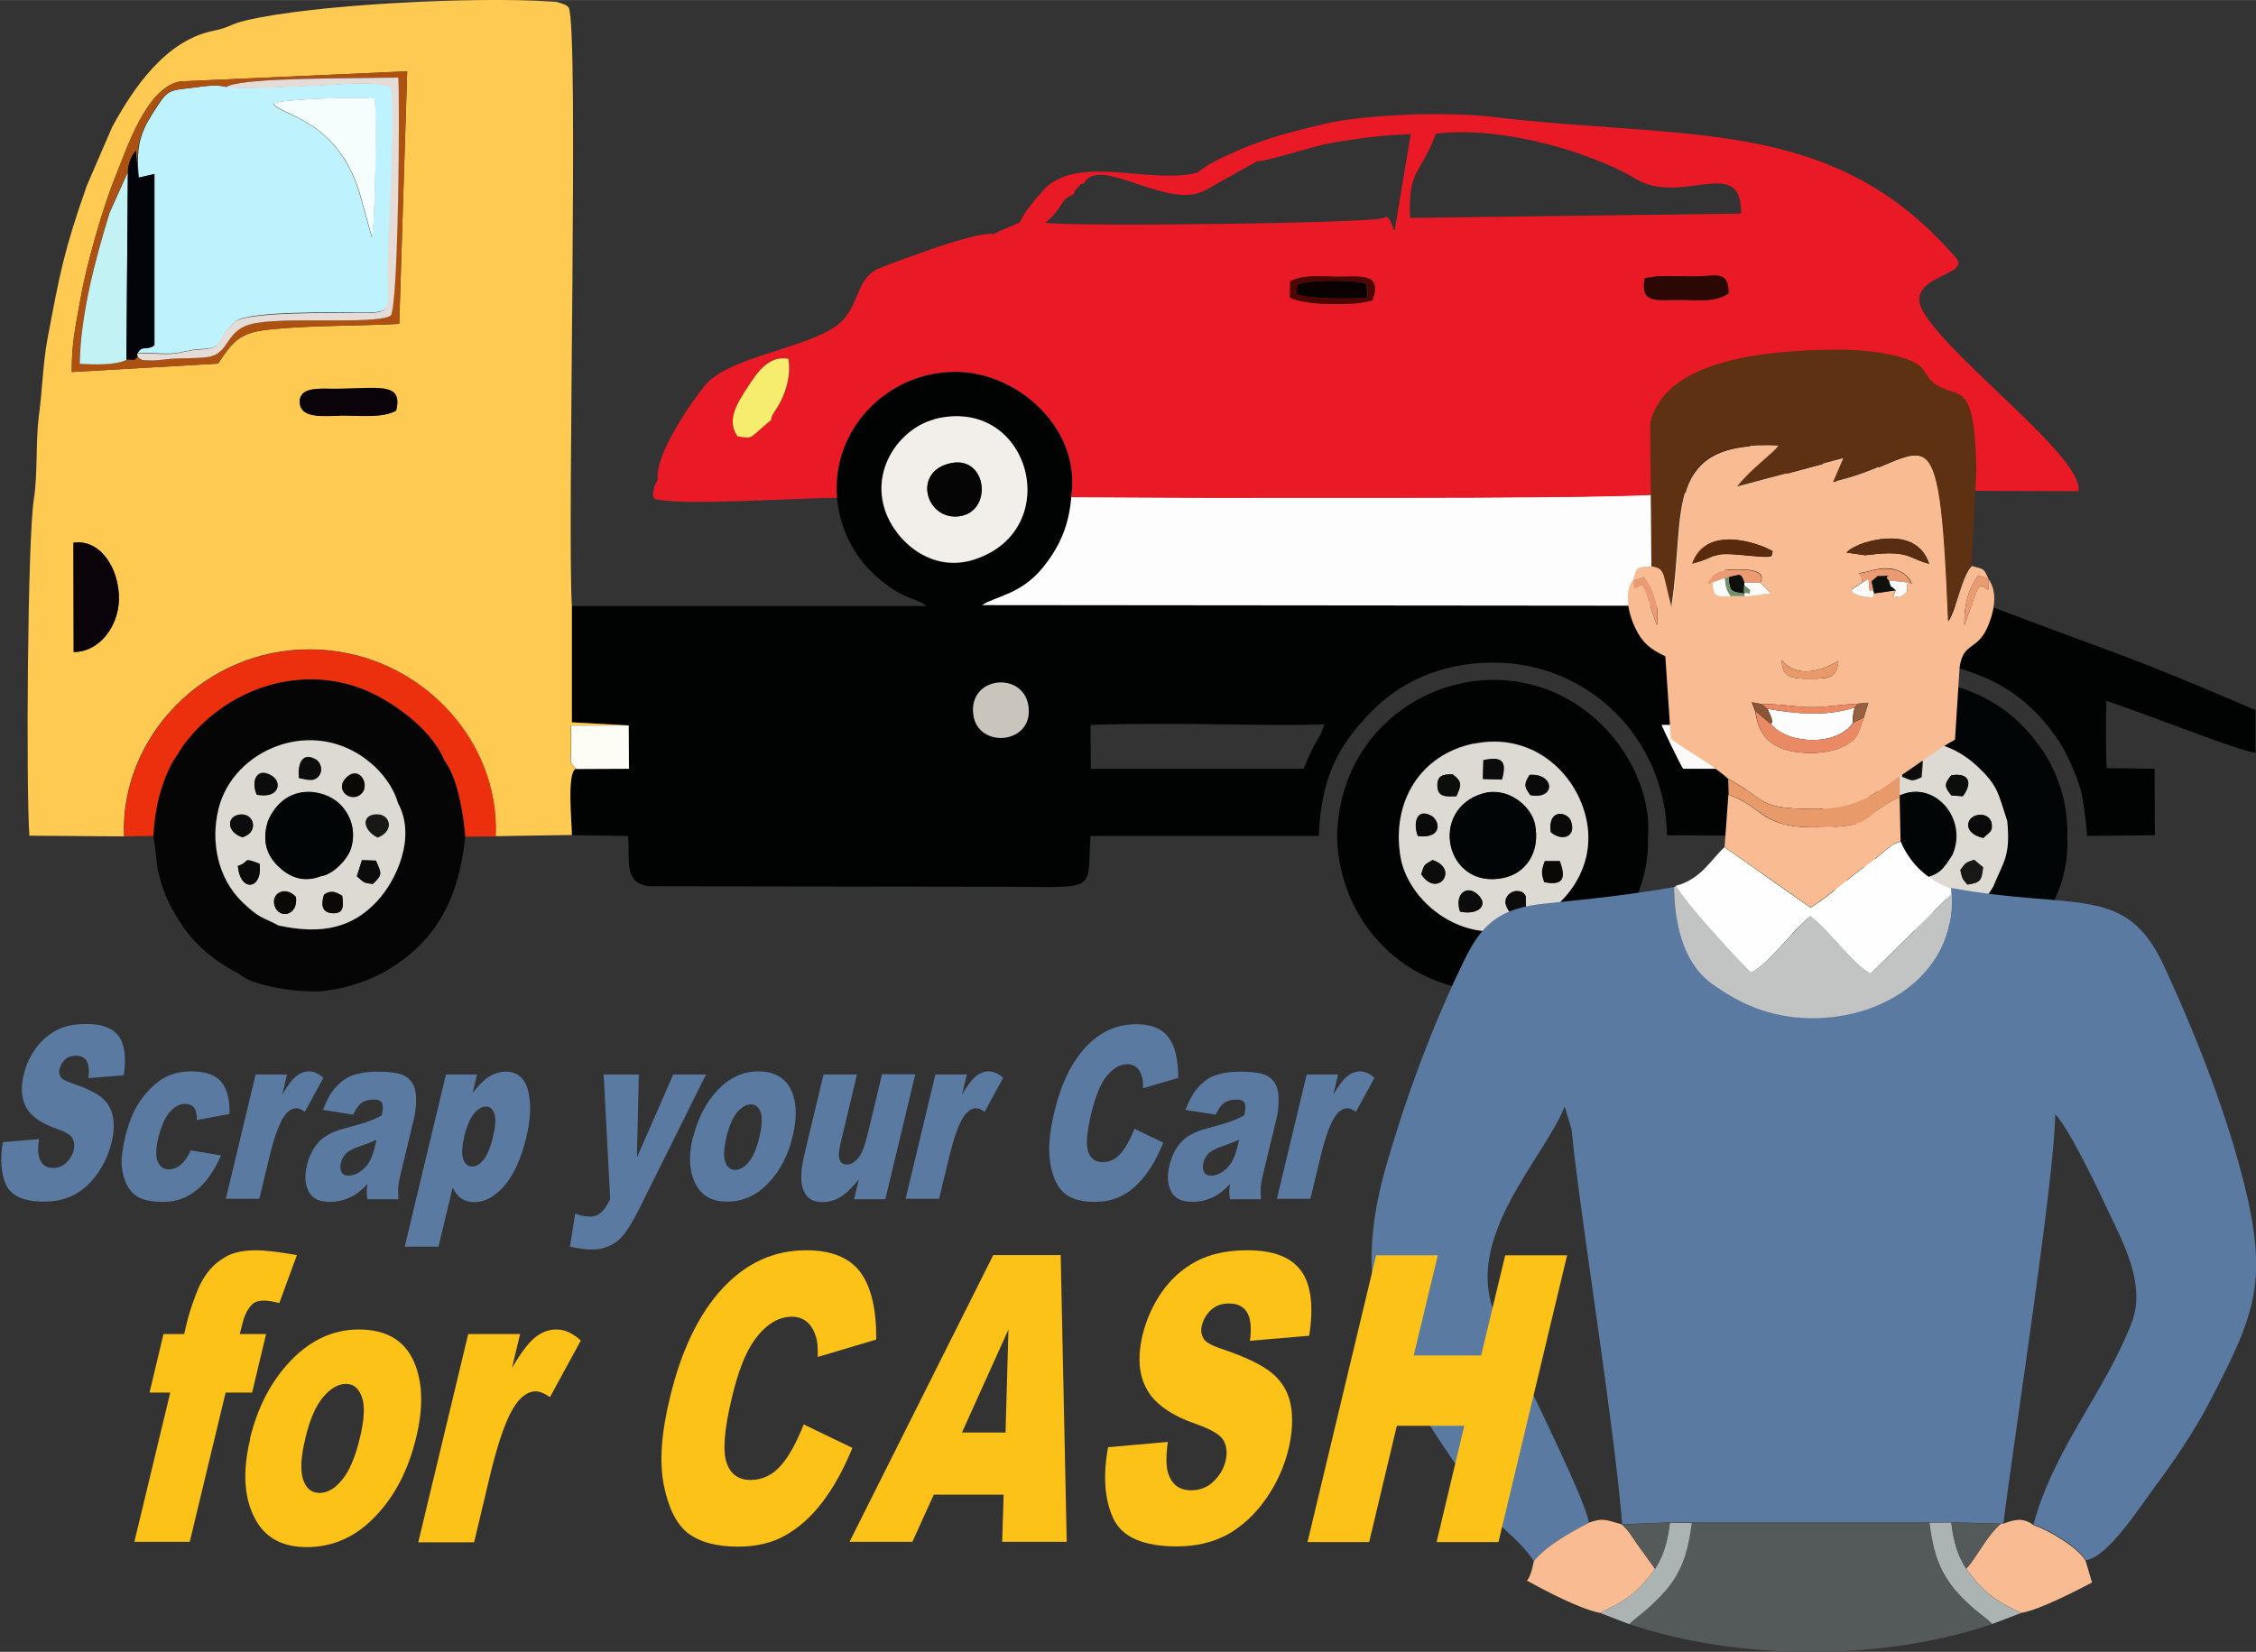 <?xml version="1.0" encoding="UTF-8"?>
<!DOCTYPE svg PUBLIC "-//W3C//DTD SVG 1.1//EN" "http://www.w3.org/Graphics/SVG/1.1/DTD/svg11.dtd">
<!-- Creator: CorelDRAW X6 -->
<svg xmlns="http://www.w3.org/2000/svg" xml:space="preserve" width="104.889mm" height="76.816mm" version="1.1" style="shape-rendering:geometricPrecision; text-rendering:geometricPrecision; image-rendering:optimizeQuality; fill-rule:evenodd; clip-rule:evenodd"
viewBox="0 0 9369 6861"
 xmlns:xlink="http://www.w3.org/1999/xlink">
 <rect x="0" y="0" width="9369" height="6861" fill="#333333" stroke="none"/>
 <defs>
  <style type="text/css">
   <![CDATA[
    .fil0 {fill:#010302}
    .fil4 {fill:#020505}
    .fil12 {fill:#03040A}
    .fil5 {fill:#050505}
    .fil24 {fill:#090A09}
    .fil21 {fill:#0A0202}
    .fil15 {fill:#0A040A}
    .fil26 {fill:#0A0906}
    .fil23 {fill:#0B0C0B}
    .fil25 {fill:#0C0E0C}
    .fil41 {fill:#0D100C}
    .fil27 {fill:#181817}
    .fil20 {fill:#2C0805}
    .fil22 {fill:#4F0603}
    .fil32 {fill:#545A5A}
    .fil38 {fill:#582D12}
    .fil39 {fill:#5A2A0D}
    .fil29 {fill:#5A7AA2}
    .fil31 {fill:#5D3112}
    .fil45 {fill:#718F6B}
    .fil43 {fill:#8A5536}
    .fil44 {fill:#96613E}
    .fil36 {fill:#ACB3B3}
    .fil9 {fill:#AD5113}
    .fil3 {fill:#BEF2FD}
    .fil34 {fill:#C2C4C3}
    .fil10 {fill:#C3F2F5}
    .fil19 {fill:#C9C4BC}
    .fil28 {fill:#D82528}
    .fil6 {fill:#DDDAD3}
    .fil14 {fill:#E5DBD7}
    .fil11 {fill:#E91A25}
    .fil35 {fill:#E99A6B}
    .fil37 {fill:#EA8A65}
    .fil40 {fill:#EA9B72}
    .fil7 {fill:#EC300E}
    .fil8 {fill:#F2EEEA}
    .fil13 {fill:#F5FEFD}
    .fil17 {fill:#F6ED6E}
    .fil30 {fill:#F9BB91}
    .fil16 {fill:#FBFAF8}
    .fil42 {fill:#FBFCF9}
    .fil18 {fill:#FDFDF5}
    .fil2 {fill:#FDFDFD}
    .fil1 {fill:#FECA52}
    .fil33 {fill:#FEFEFE}
    .fil46 {fill:#5A7AA2;fill-rule:nonzero}
    .fil47 {fill:#FCC218;fill-rule:nonzero}
   ]]>
  </style>
 </defs>
 <g id="Layer_x0020_1">
  <path class="fil0" d="M6900 3010l340 -2 -84 184 -166 0c-11,-14 -87,-172 -90,-183zm-1401 -1c-6,32 -28,61 -43,90 -15,30 -31,67 -43,94l-883 0 -1 -182c343,-13 681,6 970,-2zm-1457 -41c-19,-158 209,-181 229,-34 22,158 -212,178 -229,34zm3440 -1237c375,-61 478,539 79,601 -183,28 -325,-110 -346,-262 -27,-191 110,-313 267,-339zm-3604 12c397,-104 549,457 169,582 -182,59 -331,-79 -373,-206 -58,-180 71,-341 204,-375zm-402 326c17,171 106,294 230,377 58,39 123,50 141,71l-1472 0 0 483 235 13 1 180 -219 1c-40,12 -17,227 -17,275l233 3c10,102 -21,194 87,209l1457 2c416,0 361,30 377,-211l948 0c10,-248 84,-377 213,-511 116,-121 285,-208 508,-209 403,-2 718,319 725,717l298 2c20,-540 523,-883 1037,-650 123,56 217,145 293,258 33,49 80,156 94,218 10,57 19,112 22,175l282 -3 -1 -276 -199 -3c-3,-84 -5,-180 -1,-279 199,67 560,212 619,215l0 -177c-542,-232 -523,-212 -1078,-422 -85,-27 -220,-3 -316,-15l-6 -127c-104,3 -121,141 -346,129 43,-30 105,-39 151,-68 139,-87 205,-215 233,-393 1,-285 -205,-510 -490,-512 -289,-2 -490,230 -490,513 73,412 314,408 385,463l-3332 -3c55,-38 161,-43 253,-157 59,-73 107,-160 117,-291 46,-282 -221,-525 -487,-521 -278,4 -509,240 -485,524z"/>
  <path class="fil1" d="M305 2254c115,-16 190,111 189,235 -2,110 -79,219 -188,219l-1 -453zm940 -581c-5,-68 84,-59 143,-59 178,1 288,-32 257,91 -59,32 -145,20 -233,20 -63,0 -162,14 -167,-53zm-947 -128c-1,-122 17,-194 36,-303 24,-139 92,-378 143,-503 49,-118 128,-373 270,-401l944 -42 -33 1049c-150,8 -298,6 -449,16 -196,13 -221,24 -303,149l-608 35zm217 1928c-17,-412 335,-780 777,-776 435,4 784,365 766,776l317 -5c0,-48 -22,-263 17,-275 -31,-32 -21,-23 -21,-82 0,-32 1,-59 -1,-97l240 -1 -235 -13 0 -483c-20,-327 30,-2393 -13,-2486 -11,-8 -3,-8 -33,-18 -25,-8 -15,-5 -43,-7 -315,-21 -986,12 -1266,79 -64,15 -66,29 -135,43 -196,40 -329,234 -419,399l-105 243c-96,272 -113,368 -164,639 -18,94 -22,220 -36,322 -13,98 -4,239 -20,339 -27,165 -33,1202 -19,1401l392 3z"/>
  <path class="fil2" d="M4449 2065c-10,131 -59,219 -117,291 -92,114 -198,120 -253,157l3332 3c-71,-55 -312,-51 -385,-463l-50 -10c-50,32 -1608,21 -1890,24l-638 -3z"/>
  <path class="fil3" d="M1135 430c45,-20 358,-28 420,-20 10,46 2,538 -11,576l-53 -190c-96,-304 -324,-314 -357,-365zm-194 -69c-49,-14 -111,1 -163,6 -73,7 -86,15 -122,70 -63,95 -95,152 -79,300l65 -15 0 712c-33,23 -51,-3 -70,33 50,-4 88,3 137,1 46,-2 81,-17 118,-18 115,-3 60,-36 153,-116 50,-43 422,-37 506,-36 143,1 129,-3 127,-152 -2,-132 36,-757 11,-783 -32,-33 -254,-9 -329,-8 -77,2 -299,17 -352,4z"/>
  <path class="fil0" d="M6123 3087c230,-47 412,108 461,297 63,242 -128,429 -296,472 -234,60 -443,-123 -472,-300 -38,-229 84,-425 307,-470zm-570 391c9,355 287,639 647,640 343,1 654,-291 644,-637 15,-194 -88,-367 -188,-467 -403,-402 -1095,-129 -1103,463z"/>
  <path class="fil4" d="M7301 3484c-15,293 218,527 429,599 132,45 304,49 440,-5 103,-41 241,-135 284,-217 72,-80 142,-232 131,-389 5,-128 -36,-261 -109,-365 -90,-129 -209,-216 -364,-259 -89,-25 -180,-37 -279,-16 -304,58 -554,334 -533,653zm975 198c-78,138 -283,232 -488,150 -372,-149 -293,-772 183,-753 102,4 182,50 239,104 86,80 85,109 124,227 14,146 -15,167 -58,272z"/>
  <path class="fil5" d="M636 3471c17,79 7,114 35,201 22,68 41,100 74,154 63,101 148,167 248,219 53,50 243,78 335,72 115,-8 230,-52 312,-107 160,-106 265,-262 292,-535 -10,-108 -33,-244 -86,-315 -49,-119 -179,-218 -283,-272 -266,-139 -601,-56 -797,200 -2,2 -4,5 -5,7l-43 66c-50,90 -77,196 -82,311zm522 375c-71,-39 -77,-25 -154,-100 -102,-99 -131,-251 -97,-387 62,-246 397,-390 634,-187 43,37 92,97 111,165 79,143 -9,323 -86,406 -100,108 -224,142 -409,102z"/>
  <path class="fil6" d="M6336 3721l2 65 -66 7c-12,-19 -31,-43 -12,-71 9,-13 24,-20 36,-21 33,-1 34,15 40,20zm-272 65c-24,-73 28,-112 72,-72 53,48 -2,89 -72,72zm350 -122c-12,-38 -12,-49 2,-88l62 0c26,68 17,104 -64,87zm-511 -33c13,-42 10,-37 47,-59 113,38 19,161 -47,59zm257 -335c100,-29 200,51 215,130 22,116 -40,203 -132,221 -240,49 -312,-285 -84,-351zm281 161c-14,-101 71,-85 84,-45 22,67 -40,83 -84,45zm-552 16c-20,-50 -7,-118 56,-84 36,20 47,96 -56,84zm467 -170c-31,-40 -21,-51 -3,-84 104,-7 110,104 3,84zm-307 4c-42,1 -77,6 -80,-40 -3,-49 28,-51 63,-51 40,32 37,43 16,90zm111 -149c76,-16 100,1 78,80l-79 -2 2 -78zm-37 -70c-223,45 -345,241 -307,470 29,176 238,359 472,300 169,-43 359,-230 296,-472 -49,-189 -231,-344 -461,-297z"/>
  <path class="fil6" d="M1346 3715c31,-21 52,-8 75,5 6,42 7,77 -44,72 -43,-4 -43,-40 -31,-78zm-117 10c10,78 -69,93 -88,38 -18,-53 44,-87 88,-38zm-241 -129c54,-16 13,-39 90,-9 14,106 -81,121 -90,9zm573 -22c24,55 29,58 -13,97 -43,-6 -33,-5 -66,-32l21 -67 58 2zm-448 -165c71,-162 233,-134 298,-70 41,40 71,108 46,186 -13,41 -73,107 -123,113 -79,31 -137,-1 -180,-42 -53,-51 -64,-113 -41,-187zm456 68c-62,-31 -70,-97 0,-95 52,2 69,68 0,95zm-563 -1c-72,-25 -63,-95 0,-94 53,2 66,76 0,94zm431 -246c54,-55 100,27 65,64 -41,43 -115,-13 -65,-64zm-371 69c-26,-60 4,-116 64,-77 44,29 26,95 -64,77zm243 -147c23,12 34,48 13,71 -21,24 -48,12 -81,7 -5,-46 7,-110 68,-78zm-151 692c185,40 309,6 409,-102 76,-82 164,-263 86,-406 -19,-68 -68,-129 -111,-165 -237,-203 -573,-60 -634,187 -34,136 -4,288 97,387 77,74 83,61 154,100z"/>
  <path class="fil6" d="M7806 3721c39,-30 49,-17 86,-6l-3 68 -73 7c-22,-41 -20,-23 -10,-69zm192 2c34,-31 50,-31 85,3 3,30 -2,41 -12,64l-72 -2 -1 -64zm-302 -51c-71,-30 -59,-98 0,-99 59,-1 74,69 0,99zm503 -101l37 31c-6,56 -11,64 -65,72 -21,-26 -21,-20 -29,-60 24,-29 15,-29 58,-43zm-91 -20c-37,58 -54,87 -137,98 -244,31 -276,-313 -75,-348 140,-59 278,100 213,249zm105 -165c31,-6 56,10 59,37 4,34 -12,34 -35,58 -87,-20 -72,-85 -24,-95zm-505 24c1,46 -12,55 -47,68 -34,-13 -24,-8 -47,-30 6,-75 42,-84 94,-38zm89 -104c-16,1 -24,2 -40,0 -47,-6 -16,-4 -30,-12 -35,-104 102,-126 70,12zm307 -3c-28,-36 -31,-45 0,-83 77,-12 88,34 48,87l-48 -3zm-199 -139c30,-19 50,-14 81,-3l-5 67c-39,18 -38,15 -79,-2l4 -61zm373 518c43,-105 72,-126 58,-272 -39,-118 -38,-146 -124,-227 -58,-54 -138,-100 -239,-104 -475,-19 -555,604 -183,753 205,82 410,-12 488,-150z"/>
  <path class="fil7" d="M516 3474l121 -2c6,-115 32,-221 82,-311l43 -66c2,-2 4,-5 5,-7 196,-255 531,-339 797,-200 104,54 234,154 283,272 53,72 76,207 86,315l126 -1c18,-411 -331,-773 -766,-776 -443,-4 -794,364 -777,776z"/>
  <path class="fil8" d="M7486 1926c138,-45 199,146 79,205 -66,32 -131,-4 -152,-55 -32,-80 2,-126 73,-149zm-4 -196c-157,26 -294,148 -267,339 22,152 164,290 346,262 399,-62 296,-662 -79,-601z"/>
  <path class="fil8" d="M3952 1923c147,-28 171,201 33,221 -140,20 -200,-189 -33,-221zm-73 -181c-133,35 -262,196 -204,375 41,127 191,266 373,206 380,-125 228,-685 -169,-582z"/>
  <path class="fil9" d="M573 1481c-30,22 6,13 -48,12 -46,25 -137,20 -195,17 5,-207 65,-431 124,-627l76 -169c3,-37 11,-61 33,-89l11 112c-16,-148 17,-204 79,-300 36,-55 49,-63 122,-70 52,-5 115,-20 163,-6 3,-2 7,-4 10,-5 92,-34 482,-31 704,-34 7,92 2,959 -32,989 -65,40 -465,0 -587,37 -100,30 -82,123 -174,135 -43,6 -103,4 -149,7 -23,2 -59,7 -79,7 -53,0 -47,-4 -61,-15zm-275 64l608 -35c82,-126 107,-136 303,-149 151,-10 299,-8 449,-16l33 -1049 -944 42c-142,28 -222,283 -270,401 -51,125 -118,364 -143,503 -19,109 -37,181 -36,303z"/>
  <path class="fil4" d="M6159 3295c-228,66 -157,401 84,351 92,-19 154,-105 132,-221 -15,-79 -116,-159 -215,-130z"/>
  <path class="fil10" d="M525 1493l6 -778 -76 169c-60,196 -120,420 -124,627 57,3 148,7 195,-17z"/>
  <path class="fil11" d="M3216 1709c-15,26 -9,16 -14,35l-16 13c-76,64 -57,65 -122,54 -50,-69 2,-142 42,-204 38,-60 87,-133 169,-118 14,84 -24,174 -58,220zm1757 -993c-184,54 -501,-80 -639,73 -168,187 -26,100 -188,173l-17 10c-80,-12 -390,109 -468,138 -121,45 -80,176 -202,253 -138,87 -438,125 -530,236 -54,65 -213,293 -197,393l-11 20c-11,31 1,-12 -6,22 -8,39 -2,13 0,36 86,35 641,-5 761,-2 -24,-285 208,-521 485,-524 266,-4 533,240 487,521l638 3c281,-3 1839,8 1890,-24l-98 -3c21,-22 70,-69 98,-81l32 -105 12 -51c22,-22 15,-20 31,-45 16,-26 8,-9 25,-39 101,-155 365,-285 616,-195 217,78 338,242 368,513l572 2c20,-140 -507,-527 -640,-737 -101,-160 199,-154 131,-232 -512,-593 -1112,-488 -1928,-586 -186,-22 -530,-11 -702,31 -164,40 -260,64 -412,136 -21,10 -41,20 -64,33l-44 31zm-631 209l28 -26c12,-13 17,-20 27,-34 23,-32 21,-40 63,-59 9,-21 -12,2 16,-27 30,-31 1,-7 26,-18 64,-121 355,119 507,27l211 -118c35,2 234,-63 306,-76 109,-19 215,-33 333,-37l-66 392c-4,37 -17,-69 -43,-45 -27,24 -1312,38 -1409,21zm1016 243c59,-32 147,-17 220,-19 94,-2 159,-6 122,98 -63,23 -278,23 -343,-11l1 -68zm1472 -12c65,-16 140,-7 207,-8 94,-1 141,-27 142,71 -59,39 -127,26 -214,27 -94,0 -152,14 -135,-89zm-974 -252c-10,-201 45,-179 107,-349 280,-34 649,79 835,190 186,110 439,-105 432,142l-1374 18z"/>
  <path class="fil12" d="M531 715l-6 778c54,1 18,10 48,-12l-3 -13c18,-36 37,-10 70,-33l0 -712 -65 15 -11 -112c-22,29 -30,52 -33,89z"/>
  <path class="fil13" d="M1135 430c33,51 261,62 357,365l53 190c13,-38 21,-529 11,-576 -62,-8 -375,1 -420,20z"/>
  <path class="fil14" d="M940 361c53,13 276,-2 352,-4 75,-2 298,-25 329,8 25,26 -13,651 -11,783 2,149 16,153 -127,152 -84,0 -456,-6 -506,36 -94,80 -38,112 -153,116 -37,1 -72,16 -118,18 -49,2 -86,-5 -137,-1l3 13c14,11 8,15 61,15 21,0 56,-5 79,-7 46,-3 106,-1 149,-7 91,-12 74,-105 174,-135 122,-37 522,3 587,-37 33,-30 39,-896 32,-989 -223,4 -613,0 -704,34 -3,1 -7,3 -10,5z"/>
  <path class="fil4" d="M7895 3301c-201,35 -169,379 75,348 83,-11 100,-41 137,-98 65,-150 -73,-308 -213,-249z"/>
  <path class="fil4" d="M1334 3639c51,-7 110,-72 123,-113 25,-79 -5,-147 -46,-186 -65,-64 -227,-91 -298,70 -23,74 -11,135 41,187 43,42 101,73 180,42z"/>
  <path class="fil15" d="M306 2708c108,0 186,-108 188,-219 2,-123 -74,-251 -189,-235l1 453z"/>
  <path class="fil16" d="M6900 3010c3,10 79,168 90,183l166 0 84 -184 -340 2z"/>
  <path class="fil17" d="M3064 1812c65,11 46,9 122,-54l16 -13c5,-19 -1,-10 14,-35 34,-46 73,-136 58,-220 -82,-15 -130,58 -169,118 -40,62 -91,136 -42,204z"/>
  <path class="fil15" d="M1412 1726c89,0 175,11 233,-20 31,-123 -79,-91 -257,-91 -59,0 -148,-10 -143,59 5,67 103,53 167,53z"/>
  <path class="fil18" d="M2393 3194l219 -1 -1 -180 -240 1c3,38 1,65 1,97 0,59 -10,51 21,82z"/>
  <path class="fil19" d="M4042 2967c18,145 252,125 229,-34 -21,-147 -249,-125 -229,34z"/>
  <path class="fil5" d="M3952 1923c-167,32 -107,241 33,221 139,-20 115,-249 -33,-221z"/>
  <path class="fil5" d="M7486 1926c-71,23 -105,70 -73,149 21,51 86,88 152,55 120,-59 59,-250 -79,-205z"/>
  <path class="fil20" d="M7179 1219c-1,-98 -48,-72 -142,-71 -68,1 -142,-8 -207,8 -17,103 42,90 135,89 87,0 155,13 214,-27z"/>
  <path class="fil21" d="M5387 1184l-4 36c37,23 240,21 295,17l-3 -58c-35,-16 -254,-20 -289,5z"/>
  <path class="fil22" d="M5679 1237c-55,3 -258,6 -295,-17l4 -36c35,-25 254,-21 289,-5l3 58zm-321 -69l-1 68c65,34 280,34 343,11 36,-104 -28,-100 -122,-98 -73,2 -160,-13 -220,19z"/>
  <path class="fil23" d="M1482 3640c33,27 23,26 66,32 41,-39 37,-43 13,-97l-58 -2 -21 67z"/>
  <path class="fil24" d="M7696 3672c74,-30 59,-100 0,-99 -59,1 -71,69 0,99z"/>
  <path class="fil23" d="M1066 3301c90,18 108,-48 64,-77 -60,-39 -90,17 -64,77z"/>
  <path class="fil23" d="M6063 3786c69,16 125,-24 72,-72 -44,-40 -96,-1 -72,72z"/>
  <path class="fil25" d="M6049 3306c21,-47 24,-59 -16,-90 -35,0 -66,1 -63,51 3,46 38,41 80,40z"/>
  <path class="fil23" d="M1242 3232c33,6 60,17 81,-7 20,-23 10,-59 -13,-71 -61,-32 -73,31 -68,78z"/>
  <path class="fil26" d="M1437 3232c-50,51 23,106 65,64 36,-37 -11,-119 -65,-64z"/>
  <path class="fil24" d="M8236 3480c23,-23 39,-24 35,-58 -3,-27 -28,-43 -59,-37 -48,9 -63,75 24,95z"/>
  <path class="fil24" d="M6440 3456c45,38 106,22 84,-45 -13,-40 -98,-56 -84,45z"/>
  <path class="fil23" d="M5902 3631c66,102 160,-21 47,-59 -37,22 -34,17 -47,59z"/>
  <path class="fil24" d="M988 3597c10,113 104,97 90,-9 -78,-30 -37,-7 -90,9z"/>
  <path class="fil26" d="M6413 3664c81,17 89,-19 64,-87l-62 0c-14,39 -15,50 -2,88z"/>
  <path class="fil24" d="M5888 3472c103,12 91,-64 56,-84 -63,-35 -76,34 -56,84z"/>
  <path class="fil27" d="M8141 3614c9,41 9,35 29,60 54,-8 59,-16 65,-72l-37 -31c-43,14 -34,14 -58,43z"/>
  <path class="fil26" d="M1229 3726c-44,-48 -106,-15 -88,38 19,54 98,40 88,-38z"/>
  <path class="fil23" d="M6160 3157l-2 78 79 2c22,-79 -1,-96 -78,-80z"/>
  <path class="fil23" d="M1006 3478c66,-18 53,-92 0,-94 -63,-2 -72,69 0,94z"/>
  <path class="fil23" d="M7613 3448c23,22 12,17 47,30 36,-13 49,-22 47,-68 -52,-46 -88,-37 -94,38z"/>
  <path class="fil24" d="M7806 3721c-10,46 -12,28 10,69l73 -7 3 -68c-37,-11 -47,-24 -86,6z"/>
  <path class="fil24" d="M6355 3302c107,19 101,-91 -3,-84 -19,33 -28,44 3,84z"/>
  <path class="fil27" d="M1568 3479c70,-27 53,-93 0,-95 -70,-2 -62,64 0,95z"/>
  <path class="fil26" d="M7725 3295c14,7 -17,6 30,12 16,2 24,0 40,0 32,-137 -105,-116 -70,-12z"/>
  <path class="fil25" d="M8103 3304l48 3c40,-53 30,-99 -48,-87 -31,38 -28,48 0,83z"/>
  <path class="fil23" d="M7998 3723l1 64 72 2c10,-23 15,-33 12,-64 -35,-34 -51,-33 -85,-3z"/>
  <path class="fil23" d="M6296 3701c-12,0 -27,8 -36,21 -19,28 1,52 12,71l66 -7 -2 -65c-6,-5 -6,-21 -40,-20z"/>
  <path class="fil26" d="M1346 3715c-12,38 -13,73 31,78 51,5 51,-30 44,-72 -23,-14 -44,-27 -75,-5z"/>
  <path class="fil23" d="M7903 3165l-4 61c42,17 41,20 79,2l5 -67c-31,-11 -50,-16 -81,3z"/>
  <path class="fil28" d="M6976 2044l0 -84c-28,12 -77,59 -98,81l98 3z"/>
  <g id="_1049551456">
   <path class="fil29" d="M6370 6484c52,-63 139,-111 228,-159 -4,-84 -327,-724 -387,-861 -140,-319 202,-653 287,-868l28 93c5,34 8,74 12,109 58,469 162,1105 199,1533l198 -8 91 1 987 0 91 -1 205 5 11 0c44,-355 214,-1445 215,-1700 55,55 171,296 215,391 61,131 164,311 104,471 -109,288 -324,525 -409,842 72,25 182,91 217,148 90,-9 226,-223 283,-299 82,-110 167,-234 235,-365 188,-364 246,-497 129,-941 -77,-293 -202,-604 -322,-863 -160,-344 -360,-228 -884,-324l1 24c21,318 -270,519 -584,515 -176,-2 -299,-64 -408,-141 -105,-74 -157,-215 -160,-402 -159,30 -366,52 -528,68 -201,19 -271,88 -345,240 -131,270 -240,563 -325,860 -158,558 24,845 339,1299 38,55 88,124 125,168 49,58 96,82 151,164z"/>
   <path class="fil30" d="M7740 2980c-25,68 -20,82 -70,112 -46,28 -107,37 -166,35 -132,-5 -198,-54 -215,-174l-14 -36 40 8c70,-3 133,11 204,12 70,1 130,-12 197,-14l43 -4 -19 62zm-105 -235c-8,68 -30,74 -115,74 -83,1 -119,-7 -120,-77 54,68 146,55 235,3zm623 -340l-1 45c-46,-29 -32,-38 -99,147 -2,-86 16,-148 56,-206 28,8 25,4 44,14zm-385 46l-90 13c-9,14 17,22 -44,12 -56,-9 -49,-27 -50,-28l44 -29c5,-59 -56,-24 45,-51 62,-17 136,-8 162,57l-17 -7c-15,59 18,19 -29,59 -50,-7 -38,18 -21,-26zm-562 -31l42 44 -107 12 -60 0c-58,-2 -68,8 -73,-58 -35,13 -3,21 -20,0 32,-44 38,-50 106,-53 153,-6 113,48 112,55zm-529 -12c7,-4 33,-13 44,-17 39,45 66,124 55,206l-51 -149c-16,-7 14,-31 -45,-2l-3 -38zm886 -113c13,-11 8,-10 30,-22 57,-31 264,-89 314,69 -74,-20 -79,-44 -169,-44 -35,0 -65,5 -97,8l-77 -11zm-640 47c56,-160 266,-91 336,-52 -16,16 23,30 -89,19 -188,-19 -119,0 -247,34zm-170 10c-65,4 -58,0 -76,56 -39,50 -20,140 9,200 29,61 59,86 125,118l23 342c69,52 174,108 238,167 166,88 112,124 358,125 174,0 248,-60 355,-136 79,-52 149,-108 229,-152l19 -299c15,-112 76,-64 122,-182 25,-65 34,-135 -1,-185 -21,-43 -13,-41 -70,-55 -42,41 -61,172 -97,229 -39,-961 -84,-663 -477,-578l42 -98 -441 118c57,-75 152,-139 171,-170 -488,-24 -383,278 -444,668 -39,-149 -24,-156 -83,-167z"/>
   <path class="fil31" d="M6853 1764l5 588c59,12 44,19 83,167 62,-390 -44,-692 444,-668 -19,31 -114,95 -171,170l441 -118 -42 98c394,-85 438,-383 477,578 36,-58 55,-189 97,-229l21 -394c-7,-399 -78,-291 -173,-363 -61,-46 -18,-78 -162,-115 -74,-19 -166,-26 -247,-26 -305,2 -720,45 -774,311z"/>
   <path class="fil32" d="M6766 6746c456,153 1050,155 1506,0 -26,-27 -60,-48 -92,-78 -27,-26 -55,-53 -81,-88 -56,-78 -73,-153 -87,-254l-987 0c-13,101 -30,176 -87,253 -26,36 -54,62 -81,88 -32,31 -65,51 -92,79z"/>
   <path class="fil33" d="M7162 3518c-61,58 -98,133 -202,161 19,51 267,322 312,361 74,-36 172,-177 246,-234 91,72 172,196 250,239l334 -330 -1 -24c-96,-38 -165,-98 -208,-196 -43,17 -23,7 -63,37 -25,19 -18,16 -42,35 -29,23 -48,34 -88,66 -61,48 -121,100 -181,137l-357 -251z"/>
   <path class="fil34" d="M8103 3714l-334 330c-78,-42 -159,-167 -250,-239 -74,58 -172,198 -246,234 -45,-38 -293,-310 -312,-361l-9 8c3,187 55,328 160,402 109,77 232,139 408,141 314,4 605,-197 584,-515z"/>
   <path class="fil30" d="M7162 3518l357 251c60,-37 120,-90 181,-137 41,-32 59,-43 88,-66 24,-19 17,-16 42,-35 40,-29 20,-20 63,-37l-4 -184c-181,86 -84,128 -371,126 -202,-2 -202,-86 -340,-136l-16 218z"/>
   <path class="fil30" d="M6598 6325c-89,47 -176,96 -228,159 -3,14 -8,38 -13,51 -9,26 -13,25 -16,30 76,42 220,118 303,134 113,-52 163,-91 229,-183l-73 -101c-33,-47 -30,-49 -64,-83 -61,-17 -78,-30 -139,-7z"/>
   <path class="fil30" d="M8320 6329l-11 0c-66,61 -91,127 -143,187 63,89 118,134 229,183 76,-13 226,-91 293,-126l-27 -91c-35,-56 -145,-122 -217,-148 -42,-31 -74,-24 -125,-5z"/>
   <path class="fil35" d="M7177 3235l2 65c139,50 139,134 340,136 287,2 190,-40 371,-126l-1 -86c-106,76 -181,136 -355,136 -245,-1 -192,-37 -358,-125z"/>
   <path class="fil36" d="M6873 6516c-66,91 -117,131 -229,183l122 47c27,-27 60,-48 92,-79 27,-26 55,-52 81,-88 56,-78 73,-152 87,-253l-91 -1c-10,77 -25,134 -62,192z"/>
   <path class="fil36" d="M8272 6746l123 -47c-112,-49 -166,-94 -229,-183 -37,-58 -52,-113 -62,-192l-91 1c13,101 31,176 87,254 26,36 54,63 81,88 32,31 66,51 92,78z"/>
   <path class="fil2" d="M7355 3008c74,86 277,91 341,-7 -4,-16 -1,-30 6,-62 -125,38 -240,26 -362,5 2,4 16,36 16,37 7,28 2,15 -2,27z"/>
   <path class="fil37" d="M7740 2980l-43 21c-64,98 -267,93 -341,7l-66 -55c16,121 83,170 215,174 60,2 120,-7 166,-35 50,-30 45,-44 70,-112z"/>
   <path class="fil32" d="M8165 6516c52,-60 77,-126 143,-187l-205 -5c10,79 25,133 62,192z"/>
   <path class="fil32" d="M6873 6516c37,-58 52,-114 62,-192l-198 8c34,34 31,36 64,83l73 101z"/>
   <path class="fil38" d="M7668 2295l77 11c32,-3 63,-8 97,-8 90,0 95,24 169,44 -50,-157 -257,-100 -314,-69 -22,12 -17,11 -30,22z"/>
   <path class="fil39" d="M7027 2342c128,-33 59,-53 247,-34 112,11 73,-3 89,-19 -69,-38 -280,-108 -336,52z"/>
   <path class="fil37" d="M7341 2944c122,21 238,33 362,-5l13 -16c-67,2 -128,14 -197,14 -71,-1 -134,-15 -204,-12l25 20z"/>
   <path class="fil35" d="M7635 2745c-90,52 -182,65 -235,-3 1,71 37,78 120,77 86,-1 108,-6 115,-74z"/>
   <path class="fil40" d="M7733 2420l27 -16c6,92 5,28 21,54 -8,-56 -16,-36 10,-59 10,-8 1,-5 20,-6 74,-1 -2,-7 33,18l78 8 17 7c-27,-65 -100,-73 -162,-57 -100,27 -40,-8 -45,51z"/>
   <path class="fil40" d="M7113 2419l50 -18 16 -3c52,-11 50,-19 65,21l66 2c1,-7 41,-61 -112,-55 -68,3 -74,9 -106,53 17,21 -14,13 20,0z"/>
   <path class="fil40" d="M6782 2409l3 38c59,-29 29,-5 45,2l51 149c11,-83 -16,-161 -55,-206 -11,5 -37,13 -44,17z"/>
   <path class="fil40" d="M8258 2405c-19,-10 -16,-6 -44,-14 -40,58 -58,120 -56,206 68,-185 53,-176 99,-147l1 -45z"/>
   <path class="fil41" d="M7781 2458l2 7 90 -13c-29,-29 -16,-3 -28,-41 -35,-25 41,-19 -33,-18 -19,0 -11,-3 -20,6 -27,23 -18,3 -10,59z"/>
   <path class="fil42" d="M7244 2419l0 13 25 19c-8,37 -1,2 -25,15l3 11 107 -12 -42 -44 -66 -2z"/>
   <path class="fil42" d="M7733 2420l-44 29c1,1 -6,19 50,28 61,10 35,1 44,-12l-2 -7c-16,-26 -15,38 -21,-54l-27 16z"/>
   <path class="fil41" d="M7179 2398c3,59 9,60 64,68l0 -35 0 -13c-15,-40 -13,-32 -65,-21z"/>
   <path class="fil42" d="M7113 2419c5,66 14,56 73,58 -15,-24 -20,-35 -23,-75l-50 18z"/>
   <path class="fil42" d="M7873 2452c-16,44 -29,19 21,26 47,-40 13,-1 29,-59l-78 -8c12,38 -1,12 28,41z"/>
   <path class="fil43" d="M7289 2953l66 55c3,-12 9,1 2,-27 0,0 -14,-32 -16,-37l-25 -20 -40 -8 14 36z"/>
   <path class="fil44" d="M7716 2923l-13 16c-7,32 -11,46 -6,62l43 -21 19 -62 -43 4z"/>
   <path class="fil45" d="M7186 2476l60 0 -3 -11c-55,-8 -62,-8 -64,-68l-16 3c3,40 8,52 23,75z"/>
   <path class="fil45" d="M7244 2466c24,-14 16,22 25,-15l-25 -19 0 35z"/>
  </g>
  <path class="fil46" d="M13 4744l149 -13c-5,34 -5,60 1,77 9,29 28,43 57,43 22,0 40,-7 56,-22 15,-15 25,-32 30,-51 4,-18 3,-35 -5,-50 -8,-15 -31,-28 -69,-41 -62,-22 -103,-51 -123,-87 -20,-36 -24,-82 -10,-138 9,-37 24,-71 47,-104 23,-33 51,-58 85,-77 34,-19 77,-28 129,-28 64,0 108,17 133,51 25,34 32,88 21,162l-147 12c4,-32 2,-56 -7,-71 -9,-15 -24,-22 -46,-22 -18,0 -33,5 -44,16 -12,11 -19,24 -23,40 -3,11 -1,21 4,31 5,9 20,18 45,26 62,21 105,42 129,63 24,21 39,48 44,79 6,31 4,67 -6,106 -11,46 -30,88 -57,127 -27,39 -59,68 -95,88 -36,20 -79,30 -127,30 -84,0 -137,-23 -159,-70 -21,-47 -25,-106 -13,-178z"/>
  <path id="1" class="fil46" d="M792 4778l126 21c-17,39 -37,73 -60,102 -23,29 -50,51 -79,67 -29,16 -64,24 -103,24 -38,0 -69,-5 -92,-15 -23,-10 -41,-27 -54,-50 -13,-23 -21,-50 -24,-81 -3,-31 2,-72 14,-123 13,-53 30,-98 51,-133 16,-26 34,-49 55,-70 21,-21 41,-36 61,-46 31,-16 67,-24 109,-24 59,0 100,15 124,45 24,30 35,74 33,132l-136 25c1,-22 -2,-39 -10,-50 -8,-11 -21,-17 -39,-17 -23,0 -44,12 -64,35 -20,24 -35,59 -47,107 -10,43 -11,75 -2,97 9,22 24,33 46,33 18,0 35,-7 50,-20 16,-13 30,-34 42,-61z"/>
  <path id="2" class="fil46" d="M1063 4463l129 0 -20 84c21,-37 40,-62 57,-76 17,-14 35,-21 54,-21 20,0 41,9 60,27l-77 141c-14,-10 -26,-15 -35,-15 -18,0 -35,11 -50,32 -21,30 -42,87 -62,170l-42 174 -139 0 124 -518z"/>
  <path id="3" class="fil46" d="M1468 4630l-127 -20c13,-33 26,-59 40,-78 14,-19 31,-36 52,-50 15,-10 34,-18 58,-23 23,-5 48,-8 74,-8 41,0 74,3 97,10 23,7 41,21 53,42 8,15 13,35 13,62 0,27 -2,52 -8,77l-55 229c-6,24 -9,44 -11,57 -1,14 -1,31 1,53l-129 0c-2,-13 -3,-23 -3,-30 0,-7 1,-18 3,-33 -24,25 -46,43 -67,53 -28,14 -58,21 -90,21 -43,0 -72,-14 -87,-43 -15,-29 -18,-64 -8,-106 9,-39 25,-72 47,-97 22,-25 56,-44 102,-57 55,-15 91,-25 108,-32 17,-6 35,-14 54,-24 6,-24 6,-41 2,-51 -5,-10 -16,-15 -33,-15 -23,0 -41,5 -55,16 -11,8 -21,24 -32,46zm95 104c-21,10 -43,18 -66,26 -31,11 -51,21 -61,32 -10,11 -17,23 -20,37 -4,16 -3,29 2,39 5,10 15,15 30,15 15,0 31,-5 47,-16 16,-11 28,-24 38,-40 9,-16 17,-36 23,-61l8 -32z"/>
  <path id="4" class="fil46" d="M1681 5177l171 -714 129 0 -18 76c26,-32 47,-54 65,-65 24,-15 48,-23 72,-23 48,0 79,26 93,79 14,53 11,119 -8,197 -21,86 -51,152 -90,198 -40,45 -81,68 -125,68 -21,0 -39,-5 -54,-15 -15,-10 -27,-26 -36,-46l-59 246 -140 0zm247 -454c-10,41 -11,72 -4,92 7,20 20,30 38,30 16,0 32,-9 47,-29 15,-19 29,-52 39,-97 10,-42 12,-73 5,-93 -7,-20 -18,-30 -34,-30 -18,0 -35,10 -51,30 -16,20 -30,52 -41,97z"/>
  <path id="5" class="fil46" d="M2507 4463l146 0 -8 345 151 -345 136 0 -275 553c-31,63 -58,105 -80,127 -31,31 -72,47 -121,47 -20,0 -50,-4 -89,-12l22 -138c18,9 39,13 63,13 16,0 31,-5 43,-16 13,-10 26,-29 39,-57l-27 -518z"/>
  <path id="6" class="fil46" d="M2879 4723c19,-79 53,-144 102,-196 49,-51 105,-77 168,-77 72,0 119,30 142,90 18,49 18,108 1,179 -19,80 -53,145 -102,196 -49,51 -106,76 -171,76 -58,0 -99,-21 -125,-64 -31,-52 -37,-121 -16,-206zm138 0c-11,46 -13,81 -5,103 8,22 21,33 41,33 20,0 39,-11 57,-33 18,-22 33,-57 44,-105 11,-45 12,-78 5,-101 -8,-22 -21,-33 -40,-33 -20,0 -39,11 -58,33 -18,22 -33,56 -44,102z"/>
  <path id="7" class="fil46" d="M3676 4981l-129 0 20 -83c-27,34 -53,59 -76,73 -23,15 -49,22 -77,22 -38,0 -64,-16 -77,-49 -14,-33 -12,-83 4,-151l79 -330 139 0 -68 285c-8,32 -9,56 -4,69 5,14 15,20 30,20 16,0 32,-9 47,-27 15,-18 28,-51 39,-98l60 -250 138 0 -124 518z"/>
  <path id="8" class="fil46" d="M3886 4463l129 0 -20 84c21,-37 40,-62 57,-76 17,-14 35,-21 54,-21 20,0 41,9 60,27l-77 141c-14,-10 -26,-15 -35,-15 -18,0 -35,11 -50,32 -21,30 -42,87 -62,170l-42 174 -139 0 124 -518z"/>
  <path id="9" class="fil46" d="M4710 4688l121 58c-22,54 -47,100 -75,136 -28,36 -59,64 -92,82 -33,18 -72,28 -117,28 -54,0 -96,-11 -124,-34 -29,-23 -49,-62 -60,-119 -11,-57 -6,-130 15,-218 28,-118 72,-209 131,-272 59,-63 129,-95 209,-95 63,0 108,18 135,55 27,36 40,92 40,168l-146 43c0,-22 -1,-37 -4,-47 -5,-17 -12,-30 -22,-39 -10,-9 -23,-14 -38,-14 -35,0 -66,20 -95,60 -21,30 -39,77 -55,140 -19,79 -24,133 -14,163 10,29 30,44 60,44 29,0 54,-12 75,-36 21,-24 40,-58 57,-103z"/>
  <path id="10" class="fil46" d="M5050 4630l-127 -20c13,-33 26,-59 40,-78 14,-19 31,-36 52,-50 15,-10 34,-18 58,-23 23,-5 48,-8 74,-8 41,0 74,3 97,10 23,7 41,21 53,42 8,15 13,35 13,62 0,27 -2,52 -8,77l-55 229c-6,24 -9,44 -11,57 -1,14 -1,31 1,53l-129 0c-2,-13 -3,-23 -3,-30 0,-7 1,-18 3,-33 -24,25 -46,43 -67,53 -28,14 -58,21 -90,21 -43,0 -72,-14 -87,-43 -15,-29 -18,-64 -8,-106 9,-39 25,-72 47,-97 22,-25 56,-44 102,-57 55,-15 91,-25 108,-32 17,-6 35,-14 54,-24 6,-24 6,-41 2,-51 -5,-10 -16,-15 -33,-15 -23,0 -41,5 -55,16 -11,8 -21,24 -32,46zm95 104c-21,10 -43,18 -66,26 -31,11 -51,21 -61,32 -10,11 -17,23 -20,37 -4,16 -3,29 2,39 5,10 15,15 30,15 15,0 31,-5 47,-16 16,-11 28,-24 38,-40 9,-16 17,-36 23,-61l8 -32z"/>
  <path id="11" class="fil46" d="M5428 4463l129 0 -20 84c21,-37 40,-62 57,-76 17,-14 35,-21 54,-21 20,0 41,9 60,27l-77 141c-14,-10 -26,-15 -35,-15 -18,0 -35,11 -50,32 -21,30 -42,87 -62,170l-42 174 -139 0 124 -518z"/>
  <path class="fil47" d="M995 5541l110 0 -58 243 -110 0 -149 620 -230 0 149 -620 -86 0 58 -243 86 0 9 -39c8,-35 20,-74 36,-116 15,-42 33,-77 54,-103 21,-27 46,-48 77,-65 30,-16 70,-25 121,-25 40,0 97,7 171,20l-73 199c-26,-6 -47,-10 -64,-10 -21,0 -37,5 -48,15 -11,10 -22,26 -31,48 -5,12 -12,37 -21,75z"/>
  <path id="1" class="fil47" d="M1038 5976c32,-132 89,-241 171,-326 82,-85 176,-128 281,-128 120,0 199,50 236,151 30,81 31,180 2,299 -32,133 -88,242 -170,327 -81,85 -176,127 -284,127 -96,0 -166,-35 -208,-106 -52,-87 -61,-202 -27,-343zm230 -1c-19,77 -21,134 -9,171 13,37 35,55 68,55 33,0 64,-18 94,-55 30,-36 55,-95 74,-175 18,-75 21,-131 8,-168 -13,-37 -35,-55 -66,-55 -33,0 -65,19 -96,56 -31,37 -55,94 -73,170z"/>
  <path id="2" class="fil47" d="M1944 5541l216 0 -34 141c36,-61 67,-103 95,-126 28,-23 58,-34 90,-34 34,0 68,15 101,46l-128 235c-23,-16 -43,-24 -59,-24 -30,0 -58,18 -83,54 -36,50 -70,145 -104,283l-69 290 -232 0 207 -863z"/>
  <path id="3" class="fil47" d="M3339 5917l201 97c-37,90 -79,166 -126,227 -47,61 -98,106 -154,137 -55,31 -120,46 -195,46 -90,0 -159,-19 -208,-56 -48,-38 -81,-104 -100,-199 -19,-95 -11,-216 25,-363 47,-197 120,-348 218,-454 98,-106 214,-159 348,-159 104,0 179,30 225,91 45,61 67,154 66,280l-243 72c1,-36 -1,-62 -6,-79 -8,-28 -20,-50 -37,-65 -17,-15 -39,-23 -64,-23 -58,0 -111,34 -158,100 -35,50 -66,128 -91,234 -32,132 -39,222 -23,271 16,49 50,73 100,73 49,0 91,-20 125,-59 35,-39 66,-97 96,-172z"/>
  <path id="4" class="fil47" d="M4168 6208l-290 0 -89 196 -261 0 597 -1191 280 0 25 1191 -268 0 6 -196zm8 -258l12 -428 -193 428 181 0z"/>
  <path id="5" class="fil47" d="M4602 6011l248 -22c-8,57 -8,100 1,129 15,48 47,72 96,72 36,0 68,-12 93,-37 26,-25 42,-53 50,-86 7,-31 5,-59 -8,-83 -13,-24 -51,-47 -114,-69 -104,-36 -172,-84 -205,-144 -34,-60 -40,-136 -17,-230 15,-61 41,-119 78,-173 38,-55 85,-97 142,-128 57,-31 129,-47 215,-47 106,0 180,28 222,85 42,57 53,147 34,270l-246 21c7,-54 3,-93 -12,-118 -15,-25 -40,-37 -76,-37 -30,0 -54,9 -74,27 -19,18 -32,40 -38,66 -5,19 -2,36 6,51 8,16 33,30 75,44 104,35 175,70 215,105 40,35 65,79 74,132 9,52 6,111 -9,176 -18,76 -50,147 -95,211 -45,64 -98,113 -158,147 -61,33 -131,50 -211,50 -141,0 -229,-39 -265,-117 -36,-78 -43,-177 -21,-297z"/>
  <polygon id="6" class="fil47" points="5715,5214 5971,5214 5871,5630 6151,5630 6251,5214 6508,5214 6223,6405 5966,6405 6081,5922 5801,5922 5686,6405 5430,6405 "/>
 </g>
</svg>
